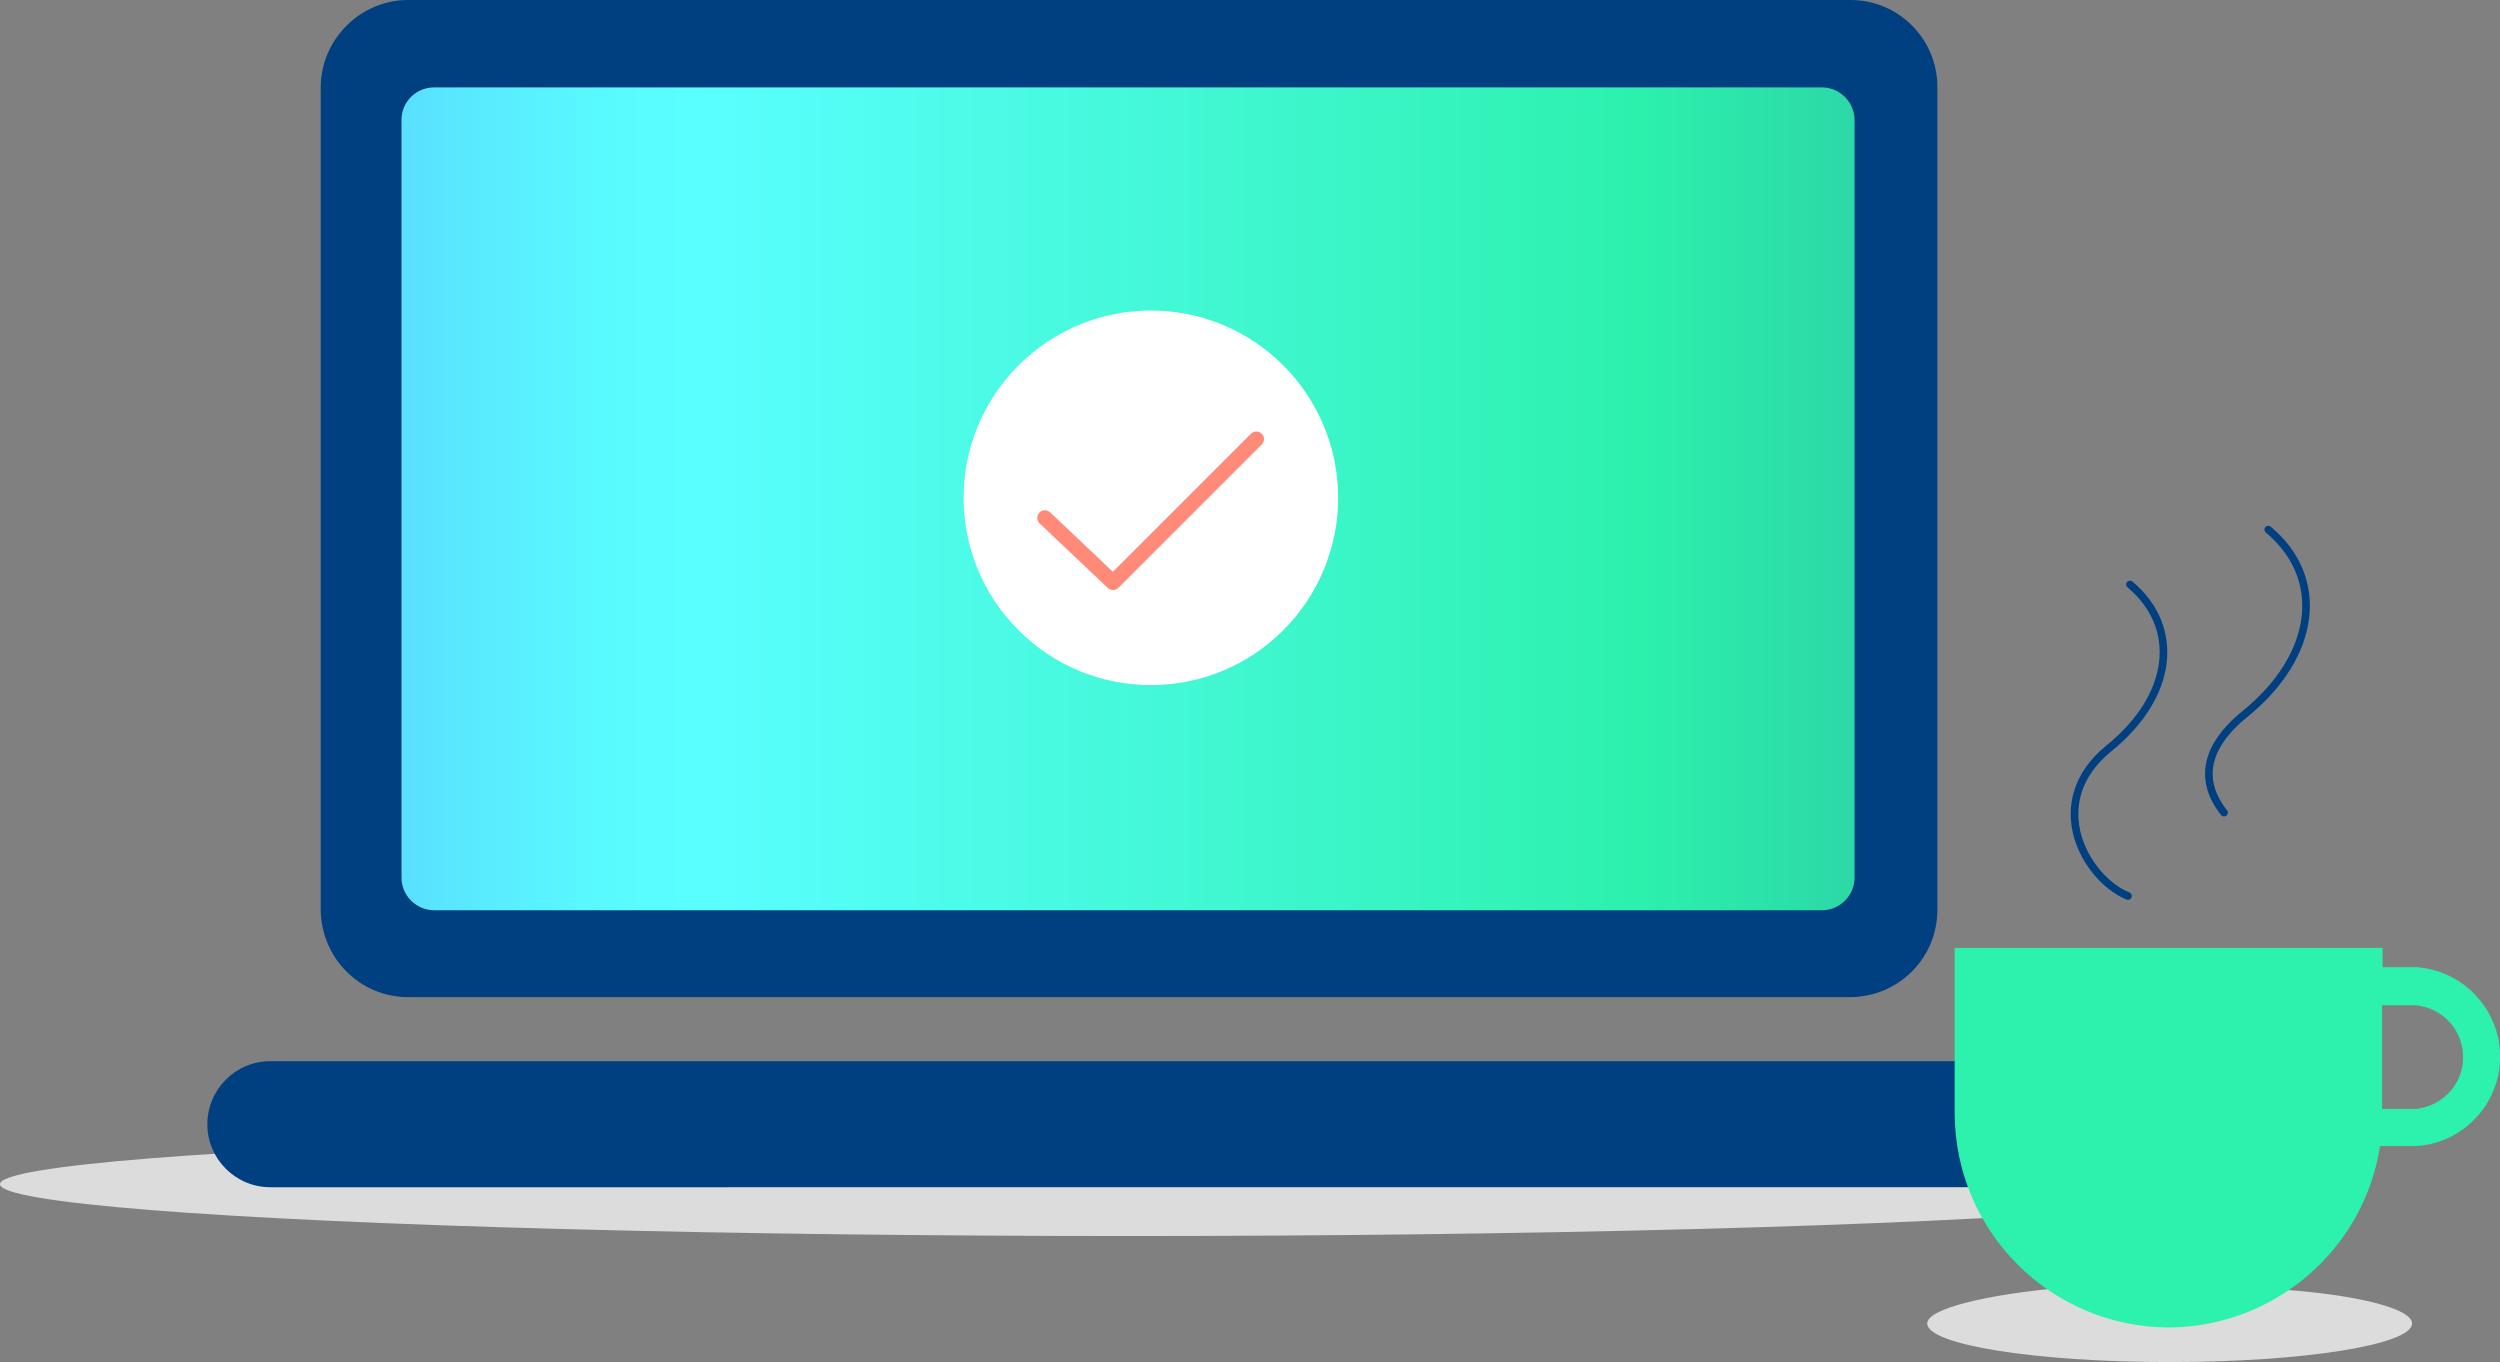 <?xml version="1.0" encoding="utf-8"?>
<!-- Generator: Adobe Illustrator 25.4.2, SVG Export Plug-In . SVG Version: 6.00 Build 0)  -->
<svg version="1.1" id="Layer_1" xmlns="http://www.w3.org/2000/svg" xmlns:xlink="http://www.w3.org/1999/xlink" x="0px" y="0px" width="491.9px" height="268px" viewBox="0 0 491.9 268" style="enable-background:new 0 0 491.9 268;" xml:space="preserve">
  <rect x="0" y="0" width="491.9" height="268" fill="#808080" stroke="none"/>
  <style type="text/css">
	.st0{fill:#004080;}
	.st1{fill:#DCDCDC;}
	.st2{fill:#004081;}
	.st3{fill:url(#SVGID_1_);}
	.st4{fill:#2CF2AE;}
	.st5{fill:none;stroke:#004081;stroke-width:1.5;stroke-linecap:round;stroke-miterlimit:10;}
	.st6{fill:#FFFFFF;}
	.st7{fill:none;stroke:#FF8A78;stroke-width:3;stroke-linecap:round;stroke-linejoin:round;}
</style>
  <g id="Art">
    <path class="st0" d="M364.1,196.2H80.3c-9.5,0-17.1-7.7-17.2-17.2V17.1C63.2,7.7,70.9,0,80.3,0h283.8c9.5,0,17.1,7.7,17.1,17.1V179
		C381.2,188.5,373.6,196.1,364.1,196.2z" />
    <ellipse class="st1" cx="222.2" cy="233" rx="222.2" ry="10.2" />
    <path class="st2" d="M53.2,208.8h337.5c6.8,0,12.4,5.5,12.4,12.4v0c0,6.8-5.5,12.4-12.4,12.4H53.2c-6.8,0-12.4-5.5-12.4-12.4v0
		C40.8,214.4,46.3,208.8,53.2,208.8z" />
    <linearGradient id="SVGID_1_" gradientUnits="userSpaceOnUse" x1="78.992" y1="165.685" x2="364.902" y2="165.685" gradientTransform="matrix(1 0 0 -1 0 263.8)">
      <stop offset="0" style="stop-color:#59DFFF" />
      <stop offset="5.000000e-02" style="stop-color:#59EAFF" />
      <stop offset="0.14" style="stop-color:#59FAFF" />
      <stop offset="0.21" style="stop-color:#59FFFF" />
      <stop offset="0.85" style="stop-color:#2CF1AD" />
      <stop offset="1" style="stop-color:#2CD8A7" />
    </linearGradient>
    <path class="st3" d="M85.4,17.2h273.1c3.5,0,6.4,2.9,6.4,6.4v149.1c0,3.5-2.9,6.4-6.4,6.4H85.4c-3.5,0-6.4-2.9-6.4-6.4V23.6
		C79,20,81.9,17.2,85.4,17.2z" />
    <path class="st1" d="M448.5,253.7c14.8,1,26.1,3.7,26.1,6.7c0,4.2-21.4,7.6-47.7,7.6c-26.4,0-47.7-3.4-47.7-7.6
		c0-2.9,11.7-5.7,26.4-7" />
    <path class="st4" d="M384.6,186.5v32.6c0.1,23.2,18.9,42,42.1,42.1l0,0c20.7-0.1,38.4-15.2,41.6-35.7h7.1c9.7-0.6,17.1-9,16.5-18.7
		c-0.6-8.8-7.6-15.9-16.5-16.5h-6.6v-3.8L384.6,186.5z M475.3,218.2h-6.6v-20.4h6.6c5.6,0.5,9.8,5.4,9.3,11.1
		C484.2,213.8,480.3,217.7,475.3,218.2z" />
    <path class="st5" d="M419.1,115c10,8.4,8.6,21.9-4.1,32.2c-13.2,10.7-4.6,25.7,3.7,29.1" />
    <path class="st5" d="M446.3,104.2c11.3,9.4,9.7,24.7-4.6,36.3c-5.6,4.5-10.4,11.4-4.1,19.4" />
    <path class="st6" d="M252.5,71.9c-14.4-14.4-37.7-14.4-52.1,0c-14.4,14.4-14.4,37.7,0,52.1c14.4,14.4,37.7,14.4,52.1,0
		c6.9-6.9,10.8-16.3,10.8-26.1C263.3,88.2,259.4,78.8,252.5,71.9z" />
    <polyline class="st7" points="205.6,101.9 219,114.6 247.2,86.4 	" />
  </g>
</svg>